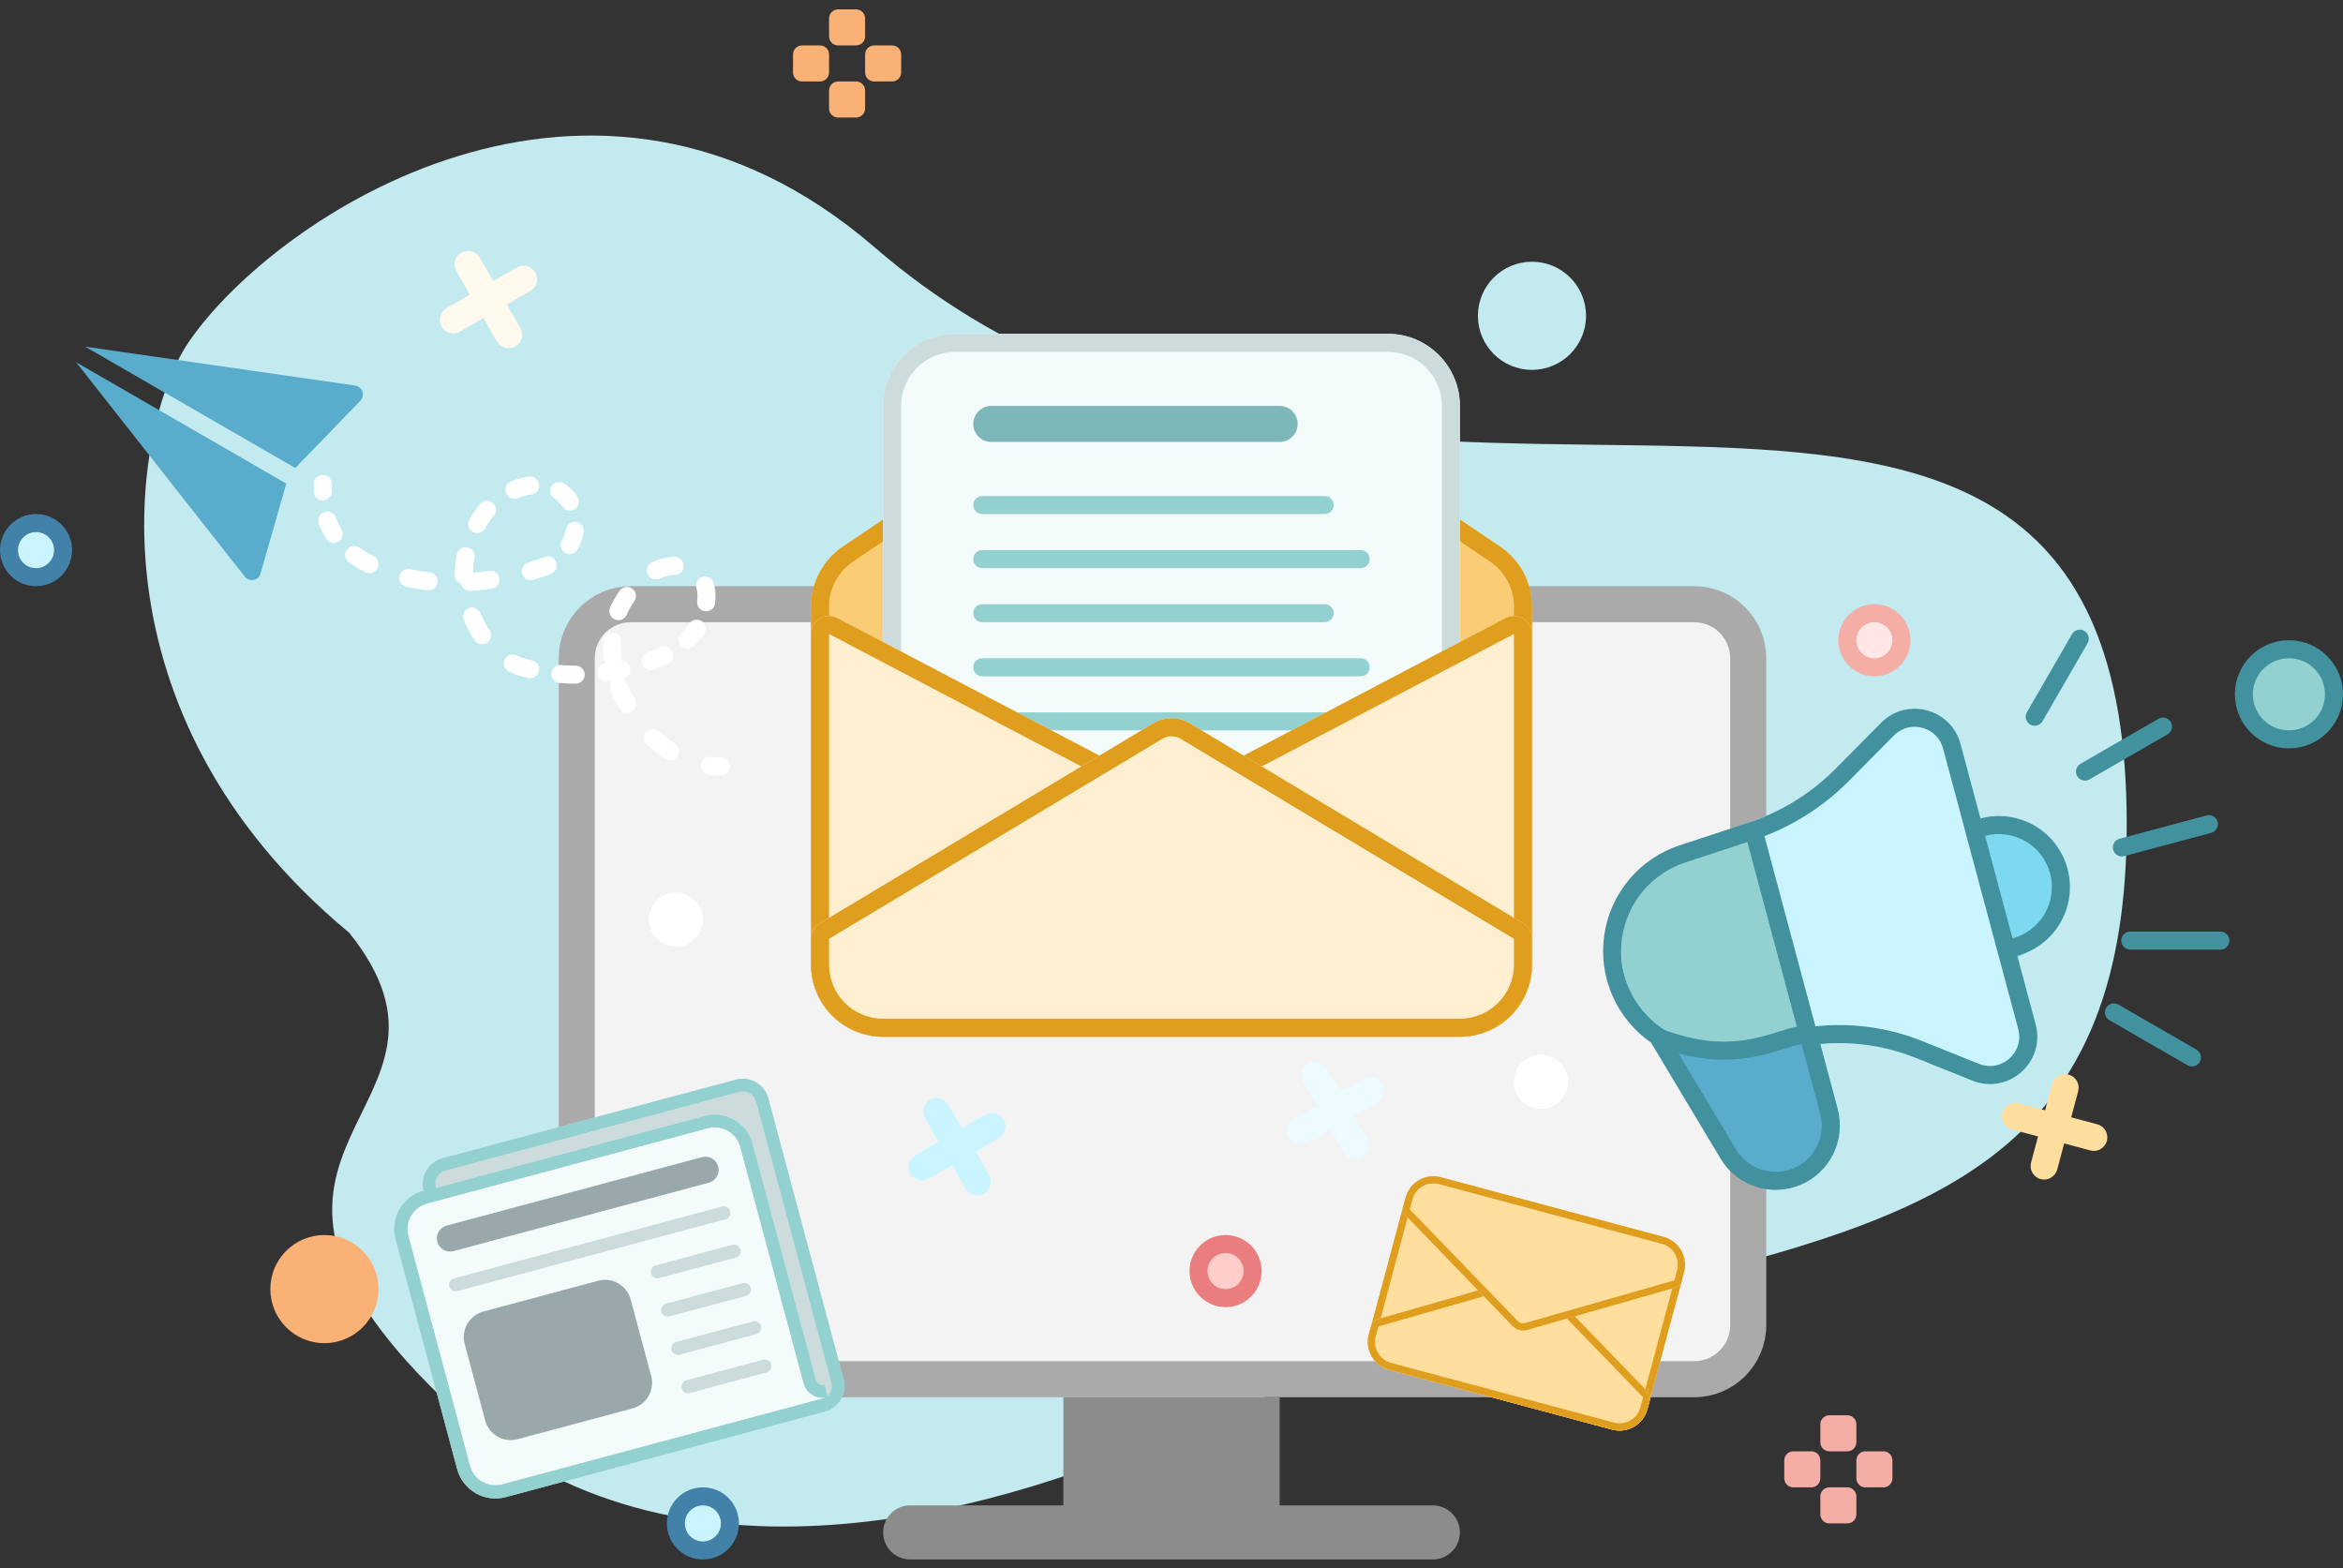 <svg width="130" height="87" viewBox="0 0 130 87" fill="none" xmlns="http://www.w3.org/2000/svg">
<rect x="0" y="0" width="130" height="87" fill="#333333" stroke="none"/>
<g clip-path="url(#clip0_4603_17745)">
<path d="M64.743 79.694C93.786 66.956 118 73.522 118 45.734C118 8.593 76.197 37.624 48.541 13.732C32.867 0.19 15.272 12.001 10.499 18.935C7.233 23.679 4.747 39.629 19.379 51.754C27.348 61.702 9.866 63.389 24.5 77.522C36.721 89.324 54.981 83.975 64.743 79.694Z" fill="#C2EAEF"/>
<path d="M2 29.021C2.828 29.021 3.5 29.693 3.5 30.521C3.5 31.35 2.828 32.022 2 32.022C1.172 32.022 0.5 31.35 0.5 30.521C0.5 29.693 1.172 29.021 2 29.021Z" fill="#CAF5FF" stroke="#4281A8"/>
<path d="M85 20.521C86.657 20.521 88 19.178 88 17.521C88 15.865 86.657 14.521 85 14.521C83.343 14.521 82 15.865 82 17.521C82 19.178 83.343 20.521 85 20.521Z" fill="#C2EAEF"/>
<path d="M127 36.022C128.381 36.022 129.5 37.141 129.5 38.522C129.5 39.902 128.381 41.022 127 41.022C125.619 41.022 124.5 39.902 124.5 38.522C124.5 37.141 125.619 36.022 127 36.022Z" fill="#93D1D1" stroke="#41919E"/>
<path d="M18 74.522C19.657 74.522 21 73.178 21 71.522C21 69.865 19.657 68.522 18 68.522C16.343 68.522 15 69.865 15 71.522C15 73.178 16.343 74.522 18 74.522Z" fill="#F9B175"/>
<path d="M39 83.022C39.828 83.022 40.5 83.693 40.5 84.522C40.5 85.35 39.828 86.022 39 86.022C38.172 86.022 37.5 85.35 37.5 84.522C37.5 83.693 38.172 83.022 39 83.022Z" fill="#CAF5FF" stroke="#4281A8"/>
<path d="M104 34.022C104.828 34.022 105.5 34.693 105.5 35.522C105.5 36.35 104.828 37.022 104 37.022C103.172 37.022 102.5 36.35 102.5 35.522C102.5 34.693 103.172 34.022 104 34.022Z" fill="#FFE7E6" stroke="#F4AEA6"/>
<path d="M112.021 61.215C111.621 61.108 111.21 61.345 111.102 61.745C110.995 62.145 111.233 62.557 111.633 62.664L115.979 63.828C116.379 63.936 116.791 63.698 116.898 63.298C117.005 62.898 116.768 62.487 116.368 62.38L112.021 61.215Z" fill="#FFDE9E"/>
<path d="M113.858 60.154L112.693 64.5C112.586 64.9 112.823 65.311 113.223 65.419C113.624 65.526 114.035 65.288 114.142 64.888L115.307 60.542C115.414 60.142 115.176 59.73 114.776 59.623C114.376 59.516 113.965 59.753 113.858 60.154Z" fill="#FFDE9E"/>
<path d="M47.5 0.521H46.5C46.224 0.521 46 0.745 46 1.021V2.021C46 2.298 46.224 2.521 46.5 2.521H47.5C47.776 2.521 48 2.298 48 2.021V1.021C48 0.745 47.776 0.521 47.5 0.521Z" fill="#F9B175"/>
<path d="M49.5 2.521H48.5C48.224 2.521 48 2.745 48 3.021V4.021C48 4.298 48.224 4.521 48.5 4.521H49.5C49.776 4.521 50 4.298 50 4.021V3.021C50 2.745 49.776 2.521 49.5 2.521Z" fill="#F9B175"/>
<path d="M47.5 4.521H46.5C46.224 4.521 46 4.745 46 5.021V6.021C46 6.298 46.224 6.521 46.5 6.521H47.5C47.776 6.521 48 6.298 48 6.021V5.021C48 4.745 47.776 4.521 47.5 4.521Z" fill="#F9B175"/>
<path d="M45.5 2.521H44.5C44.224 2.521 44 2.745 44 3.021V4.021C44 4.298 44.224 4.521 44.5 4.521H45.5C45.776 4.521 46 4.298 46 4.021V3.021C46 2.745 45.776 2.521 45.5 2.521Z" fill="#F9B175"/>
<path d="M102.5 78.522H101.5C101.224 78.522 101 78.745 101 79.022V80.022C101 80.298 101.224 80.522 101.5 80.522H102.5C102.776 80.522 103 80.298 103 80.022V79.022C103 78.745 102.776 78.522 102.5 78.522Z" fill="#F4AEA6"/>
<path d="M104.5 80.522H103.5C103.224 80.522 103 80.745 103 81.022V82.022C103 82.298 103.224 82.522 103.5 82.522H104.5C104.776 82.522 105 82.298 105 82.022V81.022C105 80.745 104.776 80.522 104.5 80.522Z" fill="#F4AEA6"/>
<path d="M102.5 82.522H101.5C101.224 82.522 101 82.745 101 83.022V84.022C101 84.298 101.224 84.522 101.5 84.522H102.5C102.776 84.522 103 84.298 103 84.022V83.022C103 82.745 102.776 82.522 102.5 82.522Z" fill="#F4AEA6"/>
<path d="M100.5 80.522H99.5C99.224 80.522 99 80.745 99 81.022V82.022C99 82.298 99.224 82.522 99.5 82.522H100.5C100.776 82.522 101 82.298 101 82.022V81.022C101 80.745 100.776 80.522 100.5 80.522Z" fill="#F4AEA6"/>
<path d="M94 33.522H35C33.343 33.522 32 34.865 32 36.522V73.522C32 75.178 33.343 76.522 35 76.522H94C95.657 76.522 97 75.178 97 73.522V36.522C97 34.865 95.657 33.522 94 33.522Z" fill="#F3F3F3" stroke="#AAAAAA" stroke-width="2"/>
<path d="M70 78.522H60V84.522H70V78.522Z" fill="#8C8C8C" stroke="#8C8C8C" stroke-width="2"/>
<path d="M79.5 84.022H50.5C49.948 84.022 49.5 84.469 49.5 85.022C49.5 85.574 49.948 86.022 50.5 86.022H79.5C80.052 86.022 80.5 85.574 80.5 85.022C80.5 84.469 80.052 84.022 79.5 84.022Z" fill="#8C8C8C" stroke="#8C8C8C"/>
<path d="M26.622 14.296C26.415 13.937 25.956 13.814 25.598 14.021C25.239 14.229 25.116 14.687 25.323 15.046L27.573 18.943C27.78 19.302 28.239 19.425 28.598 19.218C28.956 19.011 29.079 18.552 28.872 18.193L26.622 14.296Z" fill="#FFF9EE"/>
<path d="M28.672 14.845L24.774 17.095C24.416 17.302 24.293 17.761 24.5 18.119C24.707 18.478 25.166 18.601 25.524 18.394L29.422 16.144C29.78 15.937 29.903 15.478 29.696 15.119C29.489 14.761 29.03 14.638 28.672 14.845Z" fill="#FFF9EE"/>
<path d="M52.622 61.296C52.415 60.937 51.956 60.814 51.598 61.022C51.239 61.229 51.116 61.687 51.323 62.046L53.573 65.943C53.78 66.302 54.239 66.425 54.598 66.218C54.956 66.01 55.079 65.552 54.872 65.193L52.622 61.296Z" fill="#CAF5FF"/>
<path d="M54.672 61.845L50.775 64.095C50.416 64.302 50.293 64.76 50.5 65.119C50.707 65.478 51.166 65.601 51.525 65.394L55.422 63.144C55.78 62.937 55.903 62.478 55.696 62.119C55.489 61.761 55.03 61.638 54.672 61.845Z" fill="#CAF5FF"/>
<path d="M73.622 59.296C73.415 58.937 72.957 58.814 72.598 59.022C72.239 59.229 72.116 59.687 72.323 60.046L74.573 63.943C74.78 64.302 75.239 64.425 75.598 64.218C75.957 64.01 76.079 63.552 75.872 63.193L73.622 59.296Z" fill="#EBFBFF"/>
<path d="M75.672 59.845L71.775 62.095C71.416 62.302 71.293 62.761 71.5 63.119C71.707 63.478 72.166 63.601 72.525 63.394L76.422 61.144C76.78 60.937 76.903 60.478 76.696 60.119C76.489 59.761 76.03 59.638 75.672 59.845Z" fill="#EBFBFF"/>
<path d="M101.909 61.347L100.941 57.737L91.552 57.657L95.414 64.1C95.856 64.837 96.549 65.389 97.365 65.656C98.182 65.922 99.068 65.884 99.859 65.549C100.649 65.213 101.293 64.603 101.669 63.831C102.046 63.059 102.131 62.177 101.909 61.347Z" fill="#5AACCC"/>
<path d="M111.115 45.479C110.601 45.411 110.08 45.446 109.58 45.58L111.62 53.196C112.12 53.062 112.589 52.831 113 52.516C113.411 52.2 113.755 51.807 114.014 51.359C114.273 50.911 114.441 50.416 114.509 49.902C114.576 49.389 114.542 48.867 114.408 48.367C114.274 47.867 114.043 47.398 113.728 46.988C113.413 46.577 113.02 46.232 112.571 45.974C112.123 45.715 111.628 45.547 111.115 45.479Z" fill="#7DD9EF"/>
<path d="M90.474 55.15C90.932 56.204 91.327 56.949 92.618 57.764C93.91 58.578 99.352 57.637 101.897 57.473C101.785 57.103 97.985 45.58 97.985 45.58L94.211 46.82C93.12 47.178 92.15 47.834 91.41 48.714C90.671 49.593 90.192 50.661 90.026 51.798C89.861 52.935 90.016 54.096 90.474 55.15Z" fill="#93D1D1"/>
<path d="M109.867 45.415L108.758 41.278C108.233 39.318 105.781 38.667 104.352 40.108L101.842 42.641C100.474 44.022 98.798 45.058 96.951 45.665L100.287 58.112L100.975 57.928C102.776 57.76 104.591 58.023 106.269 58.697L109.41 59.959C111.421 60.766 113.488 58.931 112.928 56.839L111.907 53.031L109.867 45.415Z" fill="#CAF5FF"/>
<path fill-rule="evenodd" clip-rule="evenodd" d="M110.143 46.376L110.145 46.376C110.518 46.276 110.907 46.25 111.29 46.301C111.673 46.351 112.043 46.477 112.378 46.67C112.712 46.863 113.005 47.12 113.241 47.427C113.476 47.733 113.648 48.083 113.749 48.457C113.849 48.83 113.874 49.219 113.824 49.602C113.773 49.985 113.648 50.355 113.455 50.689C113.261 51.024 113.004 51.317 112.698 51.553C112.391 51.788 112.041 51.96 111.668 52.06L111.666 52.061L110.143 46.376ZM108.933 45.718L108.677 44.761L107.811 41.532C107.486 40.318 105.968 39.914 105.082 40.806L102.572 43.34C101.246 44.678 99.653 45.717 97.899 46.39L100.727 56.944L100.901 56.927C102.86 56.745 104.835 57.031 106.661 57.764L109.802 59.026C111.047 59.525 112.328 58.389 111.981 57.093L111.004 53.445L111.002 53.446L108.931 45.718L108.933 45.718ZM99.697 56.963L96.951 46.719L93.509 47.85C92.594 48.15 91.781 48.7 91.161 49.437C90.542 50.174 90.14 51.069 90.001 52.022C89.863 52.975 89.992 53.948 90.376 54.831C90.76 55.714 91.382 56.473 92.174 57.021L92.348 57.142C94.828 58.074 96.572 57.83 97.866 57.483C98.159 57.404 98.429 57.321 98.689 57.24L98.816 57.2C99.108 57.11 99.397 57.023 99.668 56.969C99.678 56.967 99.687 56.965 99.697 56.963ZM99.956 57.932C99.927 57.937 99.897 57.943 99.866 57.949C99.651 57.992 99.407 58.064 99.112 58.156L98.988 58.194C98.729 58.275 98.439 58.365 98.125 58.449C96.886 58.781 95.271 59.02 93.13 58.444L96.324 63.772C96.641 64.302 97.14 64.699 97.728 64.891C98.315 65.082 98.952 65.055 99.521 64.814C100.09 64.573 100.552 64.134 100.823 63.579C101.094 63.023 101.156 62.389 100.995 61.792L100.097 58.438L100.092 58.439L99.956 57.932ZM106.288 58.692L109.429 59.954C111.44 60.761 113.508 58.926 112.947 56.834L111.927 53.026C112.427 52.892 112.896 52.661 113.306 52.346C113.717 52.031 114.062 51.638 114.321 51.189C114.579 50.741 114.747 50.246 114.815 49.733C114.883 49.219 114.848 48.698 114.714 48.198C114.58 47.698 114.349 47.229 114.034 46.818C113.719 46.407 113.326 46.063 112.878 45.804C112.429 45.545 111.934 45.377 111.421 45.309C110.908 45.242 110.386 45.276 109.886 45.41L108.777 41.273C108.252 39.313 105.8 38.663 104.371 40.103L101.861 42.636C100.493 44.017 98.817 45.053 96.971 45.66L93.197 46.9C92.105 47.258 91.135 47.914 90.396 48.793C89.656 49.673 89.177 50.741 89.012 51.878C88.846 53.015 89.001 54.176 89.459 55.23C89.917 56.283 90.66 57.188 91.604 57.843L95.466 64.286C95.908 65.023 96.601 65.575 97.418 65.841C98.234 66.108 99.12 66.07 99.911 65.734C100.702 65.399 101.345 64.789 101.722 64.017C102.099 63.245 102.184 62.363 101.961 61.533L100.994 57.923C101.335 57.891 101.676 57.875 102.016 57.874C103.476 57.869 104.927 58.146 106.288 58.692Z" fill="#41919E"/>
<path d="M114.962 35.186L112.462 39.516C112.324 39.755 112.406 40.061 112.645 40.199C112.884 40.337 113.19 40.255 113.328 40.016L115.828 35.686C115.966 35.447 115.884 35.141 115.645 35.003C115.406 34.865 115.1 34.947 114.962 35.186Z" fill="#41919E"/>
<path d="M117.541 55.737L121.871 58.237C122.11 58.375 122.192 58.681 122.054 58.92C121.916 59.16 121.61 59.241 121.371 59.103L117.041 56.603C116.801 56.465 116.719 56.16 116.858 55.92C116.996 55.681 117.301 55.599 117.541 55.737Z" fill="#41919E"/>
<path d="M119.764 39.878L115.434 42.378C115.195 42.516 115.113 42.822 115.251 43.061C115.389 43.3 115.695 43.382 115.934 43.244L120.264 40.744C120.503 40.606 120.585 40.3 120.447 40.061C120.309 39.822 120.003 39.74 119.764 39.878Z" fill="#41919E"/>
<path d="M118.196 51.687H123.196C123.472 51.687 123.696 51.91 123.696 52.187C123.696 52.463 123.472 52.687 123.196 52.687H118.196C117.92 52.687 117.696 52.463 117.696 52.187C117.696 51.91 117.92 51.687 118.196 51.687Z" fill="#41919E"/>
<path d="M122.431 45.242L117.601 46.536C117.334 46.607 117.176 46.881 117.248 47.148C117.319 47.415 117.593 47.573 117.86 47.502L122.69 46.208C122.956 46.136 123.115 45.862 123.043 45.595C122.972 45.328 122.697 45.17 122.431 45.242Z" fill="#41919E"/>
<path d="M45 33.648C45 32.319 45.66 31.076 46.762 30.332L62.762 19.532C64.114 18.619 65.886 18.619 67.238 19.532L83.238 30.332C84.34 31.076 85 32.319 85 33.648V53.522C85 55.731 83.209 57.522 81 57.522H49C46.791 57.522 45 55.731 45 53.522V33.648Z" fill="#F9CC75"/>
<path fill-rule="evenodd" clip-rule="evenodd" d="M84 53.522V33.648C84 32.651 83.505 31.719 82.678 31.161L66.678 20.361C65.664 19.677 64.336 19.677 63.322 20.361L47.322 31.161C46.495 31.719 46 32.651 46 33.648V53.522C46 55.179 47.343 56.522 49 56.522H81C82.657 56.522 84 55.179 84 53.522ZM46.762 30.332C45.66 31.076 45 32.319 45 33.648V53.522C45 55.731 46.791 57.522 49 57.522H81C83.209 57.522 85 55.731 85 53.522V33.648C85 32.319 84.34 31.076 83.238 30.332L67.238 19.532C65.886 18.619 64.114 18.619 62.762 19.532L46.762 30.332Z" fill="#E09E1F"/>
<path d="M49 22.521C49 20.312 50.791 18.521 53 18.521H77C79.209 18.521 81 20.312 81 22.521V52.522C81 54.731 79.209 56.522 77 56.522H53C50.791 56.522 49 54.731 49 52.522V22.521Z" fill="#F4FBFB"/>
<path fill-rule="evenodd" clip-rule="evenodd" d="M77 19.521H53C51.343 19.521 50 20.865 50 22.521V52.522C50 54.178 51.343 55.522 53 55.522H77C78.657 55.522 80 54.178 80 52.522V22.521C80 20.865 78.657 19.521 77 19.521ZM53 18.521C50.791 18.521 49 20.312 49 22.521V52.522C49 54.731 50.791 56.522 53 56.522H77C79.209 56.522 81 54.731 81 52.522V22.521C81 20.312 79.209 18.521 77 18.521H53Z" fill="#CCDCDD"/>
<path d="M71 22.521H55C54.448 22.521 54 22.969 54 23.521C54 24.074 54.448 24.521 55 24.521H71C71.552 24.521 72 24.074 72 23.521C72 22.969 71.552 22.521 71 22.521Z" fill="#7DB7BA"/>
<path d="M73.5 27.521H54.5C54.224 27.521 54 27.745 54 28.021C54 28.298 54.224 28.521 54.5 28.521H73.5C73.776 28.521 74 28.298 74 28.021C74 27.745 73.776 27.521 73.5 27.521Z" fill="#93D1D1"/>
<path d="M73.5 33.522H54.5C54.224 33.522 54 33.745 54 34.022C54 34.298 54.224 34.522 54.5 34.522H73.5C73.776 34.522 74 34.298 74 34.022C74 33.745 73.776 33.522 73.5 33.522Z" fill="#93D1D1"/>
<path d="M75.5 30.521H54.5C54.224 30.521 54 30.745 54 31.021C54 31.298 54.224 31.521 54.5 31.521H75.5C75.776 31.521 76 31.298 76 31.021C76 30.745 75.776 30.521 75.5 30.521Z" fill="#93D1D1"/>
<path d="M75.5 36.522H54.5C54.224 36.522 54 36.745 54 37.022C54 37.298 54.224 37.522 54.5 37.522H75.5C75.776 37.522 76 37.298 76 37.022C76 36.745 75.776 36.522 75.5 36.522Z" fill="#93D1D1"/>
<path d="M75.5 39.522H54.5C54.224 39.522 54 39.745 54 40.022C54 40.298 54.224 40.522 54.5 40.522H75.5C75.776 40.522 76 40.298 76 40.022C76 39.745 75.776 39.522 75.5 39.522Z" fill="#93D1D1"/>
<path d="M45 35.176C45 34.424 45.799 33.941 46.465 34.291L64.535 43.778C64.826 43.931 65.174 43.931 65.465 43.778L83.535 34.291C84.201 33.941 85 34.424 85 35.176V53.522C85 55.731 83.209 57.522 81 57.522H49C46.791 57.522 45 55.731 45 53.522V35.176Z" fill="#FFEFD1"/>
<path fill-rule="evenodd" clip-rule="evenodd" d="M84 53.522V35.176L65.93 44.663C65.348 44.969 64.652 44.969 64.07 44.663L46 35.176V53.522C46 55.179 47.343 56.522 49 56.522H81C82.657 56.522 84 55.179 84 53.522ZM46.465 34.291C45.799 33.941 45 34.424 45 35.176V53.522C45 55.731 46.791 57.522 49 57.522H81C83.209 57.522 85 55.731 85 53.522V35.176C85 34.424 84.201 33.941 83.535 34.291L65.465 43.778C65.174 43.931 64.826 43.931 64.535 43.778L46.465 34.291Z" fill="#E09E1F"/>
<path d="M45 52.087C45 51.736 45.184 51.41 45.486 51.23L63.971 40.139C64.604 39.758 65.396 39.758 66.029 40.139L84.514 51.23C84.816 51.41 85 51.736 85 52.087V53.521C85 55.73 83.209 57.521 81 57.521H49C46.791 57.521 45 55.73 45 53.521V52.087Z" fill="#FFEFD1"/>
<path fill-rule="evenodd" clip-rule="evenodd" d="M84 53.521V52.087L65.514 40.996C65.198 40.806 64.802 40.806 64.486 40.996L46 52.087V53.521C46 55.178 47.343 56.521 49 56.521H81C82.657 56.521 84 55.178 84 53.521ZM45.486 51.23C45.184 51.41 45 51.736 45 52.087V53.521C45 55.73 46.791 57.521 49 57.521H81C83.209 57.521 85 55.73 85 53.521V52.087C85 51.736 84.816 51.41 84.514 51.23L66.029 40.139C65.396 39.758 64.604 39.758 63.971 40.139L45.486 51.23Z" fill="#E09E1F"/>
<path d="M77.849 66.955C77.927 66.664 78.285 66.561 78.506 66.764L84.506 72.301C84.603 72.39 84.737 72.426 84.865 72.397L92.829 70.602C93.123 70.536 93.381 70.805 93.303 71.096L91.404 78.184C91.175 79.038 90.298 79.544 89.445 79.316L77.081 76.003C76.227 75.774 75.721 74.897 75.949 74.043L77.849 66.955Z" fill="#FFDE9E"/>
<path fill-rule="evenodd" clip-rule="evenodd" d="M91.018 78.081L92.917 70.993L84.953 72.787C84.697 72.845 84.428 72.773 84.235 72.595L78.235 67.058L76.336 74.147C76.164 74.787 76.544 75.445 77.184 75.616L89.548 78.929C90.188 79.101 90.846 78.721 91.018 78.081ZM78.506 66.764C78.285 66.561 77.927 66.664 77.849 66.955L75.949 74.043C75.721 74.897 76.227 75.774 77.081 76.003L89.445 79.316C90.298 79.544 91.175 79.038 91.404 78.184L93.303 71.096C93.381 70.805 93.123 70.536 92.829 70.602L84.865 72.397C84.737 72.426 84.603 72.39 84.506 72.301L78.506 66.764Z" fill="#E09E1F"/>
<path d="M76.098 73.488C76.134 73.353 76.239 73.246 76.374 73.207L84.665 70.836C84.949 70.754 85.254 70.836 85.46 71.049L91.454 77.248C91.552 77.349 91.589 77.494 91.553 77.629L91.404 78.183C91.176 79.037 90.298 79.543 89.445 79.315L77.081 76.002C76.227 75.773 75.721 74.896 75.949 74.042L76.098 73.488Z" fill="#FFDE9E"/>
<path fill-rule="evenodd" clip-rule="evenodd" d="M91.018 78.08L91.166 77.526L85.172 71.327C85.07 71.221 84.917 71.18 84.775 71.22L76.484 73.592L76.336 74.146C76.164 74.786 76.544 75.444 77.184 75.615L89.548 78.928C90.188 79.1 90.846 78.72 91.018 78.08ZM76.374 73.207C76.239 73.246 76.134 73.353 76.098 73.488L75.949 74.042C75.721 74.896 76.227 75.773 77.081 76.002L89.445 79.315C90.298 79.543 91.176 79.037 91.404 78.183L91.553 77.629C91.589 77.494 91.552 77.349 91.454 77.248L85.46 71.049C85.254 70.836 84.949 70.754 84.665 70.836L76.374 73.207Z" fill="#E09E1F"/>
<path d="M77.837 66.997C77.8 67.133 77.838 67.278 77.936 67.379L83.93 73.578C84.135 73.79 84.441 73.872 84.725 73.791L93.015 71.419C93.15 71.381 93.255 71.274 93.292 71.138L93.44 70.584C93.669 69.731 93.162 68.853 92.309 68.625L79.945 65.312C79.091 65.083 78.214 65.59 77.985 66.443L77.837 66.997Z" fill="#FFDE9E"/>
<path fill-rule="evenodd" clip-rule="evenodd" d="M93.054 70.481L92.905 71.035L84.615 73.406C84.473 73.447 84.32 73.406 84.217 73.3L78.223 67.101L78.372 66.547C78.543 65.906 79.201 65.527 79.841 65.698L92.205 69.011C92.845 69.183 93.225 69.841 93.054 70.481ZM77.936 67.379C77.838 67.278 77.8 67.133 77.837 66.997L77.985 66.443C78.214 65.59 79.091 65.083 79.945 65.312L92.309 68.625C93.162 68.853 93.669 69.731 93.44 70.584L93.292 71.138C93.255 71.274 93.15 71.381 93.015 71.419L84.725 73.791C84.441 73.872 84.135 73.79 83.93 73.578L77.936 67.379Z" fill="#E09E1F"/>
<path d="M4.643 19.221C4.701 19.231 4.757 19.251 4.808 19.28L16.384 25.966L19.993 22.235C20.057 22.168 20.102 22.086 20.122 21.996C20.142 21.906 20.137 21.812 20.107 21.725C20.077 21.637 20.024 21.56 19.953 21.501C19.882 21.442 19.796 21.404 19.705 21.391L4.643 19.221ZM15.885 26.83L14.456 31.821C14.431 31.91 14.382 31.99 14.314 32.052C14.246 32.115 14.162 32.157 14.072 32.175C13.981 32.193 13.888 32.185 13.801 32.153C13.715 32.121 13.639 32.066 13.582 31.993L4.171 20.031C4.209 20.077 4.255 20.116 4.307 20.146L15.885 26.83Z" fill="#5AACCC"/>
<path d="M23.505 66.062C23.404 65.686 23.457 65.286 23.651 64.949C23.846 64.612 24.166 64.367 24.542 64.266L40.834 59.901C41.209 59.8 41.61 59.853 41.947 60.047C42.283 60.242 42.529 60.562 42.63 60.938L46.806 76.521C46.906 76.897 46.854 77.297 46.659 77.634C46.465 77.971 46.144 78.217 45.769 78.317L28.06 83.062C27.496 83.213 26.896 83.135 26.39 82.843C25.885 82.551 25.516 82.07 25.365 81.507L21.949 68.757C21.798 68.193 21.877 67.593 22.169 67.087C22.46 66.582 22.941 66.213 23.505 66.062Z" fill="#CCDCDD"/>
<path fill-rule="evenodd" clip-rule="evenodd" d="M24.362 66.557L23.686 66.738C23.302 66.841 22.974 67.093 22.775 67.437C22.576 67.782 22.522 68.191 22.625 68.576L26.042 81.326C26.145 81.71 26.396 82.038 26.741 82.237C27.085 82.435 27.494 82.489 27.879 82.386L45.587 77.641C45.784 77.589 45.951 77.46 46.053 77.284C46.154 77.108 46.182 76.899 46.129 76.702L41.954 61.119C41.901 60.922 41.773 60.755 41.597 60.653C41.42 60.552 41.211 60.524 41.015 60.577L24.723 64.942C24.526 64.995 24.359 65.123 24.257 65.299C24.156 65.475 24.128 65.685 24.181 65.881L24.362 66.557ZM23.651 64.949C23.457 65.286 23.404 65.686 23.505 66.062C22.941 66.213 22.46 66.582 22.169 67.087C21.877 67.593 21.798 68.193 21.949 68.757L25.365 81.507C25.516 82.07 25.885 82.551 26.39 82.843C26.896 83.135 27.496 83.213 28.06 83.062L45.769 78.317C46.144 78.217 46.465 77.971 46.659 77.634C46.854 77.297 46.906 76.897 46.806 76.521L42.63 60.938C42.529 60.562 42.283 60.242 41.947 60.047C41.61 59.853 41.209 59.8 40.834 59.901L24.542 64.266C24.166 64.367 23.846 64.612 23.651 64.949Z" fill="#93D1D1"/>
<path d="M41.074 63.633C40.974 63.257 40.728 62.937 40.391 62.742C40.054 62.548 39.654 62.495 39.278 62.596L23.694 66.771C23.319 66.872 22.998 67.118 22.804 67.455C22.609 67.792 22.557 68.192 22.657 68.568L26.074 81.318C26.174 81.694 26.42 82.014 26.757 82.209C27.094 82.403 27.494 82.456 27.87 82.355L45.933 77.515C45.651 77.591 45.351 77.551 45.098 77.405C44.846 77.259 44.661 77.019 44.586 76.737L41.074 63.633Z" fill="#F4FBFB"/>
<path fill-rule="evenodd" clip-rule="evenodd" d="M40.741 62.136C41.239 62.423 41.602 62.897 41.75 63.452L45.262 76.556C45.289 76.658 45.356 76.746 45.448 76.799C45.54 76.852 45.649 76.866 45.752 76.839L45.933 77.515C45.651 77.59 45.351 77.551 45.098 77.405C44.965 77.328 44.851 77.225 44.762 77.104C44.681 76.995 44.621 76.871 44.586 76.737L41.074 63.633C40.974 63.257 40.728 62.937 40.391 62.742C40.054 62.548 39.654 62.495 39.278 62.596L23.694 66.771C23.319 66.872 22.998 67.118 22.804 67.455C22.609 67.791 22.557 68.192 22.657 68.567L26.074 81.318C26.174 81.694 26.42 82.014 26.757 82.208C27.094 82.403 27.494 82.456 27.87 82.355L45.933 77.515L46.114 78.191L28.051 83.031C27.496 83.18 26.905 83.102 26.407 82.814C25.909 82.527 25.546 82.054 25.398 81.499L21.981 68.749C21.832 68.194 21.91 67.602 22.198 67.105C22.485 66.607 22.958 66.244 23.513 66.095L39.097 61.919C39.652 61.771 40.243 61.849 40.741 62.136Z" fill="#93D1D1"/>
<path d="M24.264 68.896C24.214 68.708 24.24 68.508 24.337 68.339C24.435 68.171 24.595 68.048 24.783 67.998L38.95 64.202C39.138 64.151 39.338 64.178 39.506 64.275C39.675 64.372 39.797 64.532 39.848 64.72C39.898 64.908 39.872 65.108 39.775 65.277C39.677 65.445 39.517 65.568 39.329 65.618L25.162 69.415C24.974 69.465 24.774 69.438 24.606 69.341C24.438 69.244 24.315 69.084 24.264 68.896ZM26.82 72.766C26.444 72.867 26.124 73.113 25.929 73.45C25.735 73.787 25.682 74.187 25.783 74.563L26.921 78.813C27.022 79.189 27.268 79.509 27.605 79.703C27.942 79.898 28.342 79.951 28.718 79.85L35.093 78.142C35.469 78.041 35.789 77.795 35.983 77.458C36.178 77.121 36.231 76.721 36.13 76.345L34.991 72.095C34.89 71.719 34.645 71.399 34.308 71.205C33.971 71.01 33.571 70.957 33.195 71.058L26.82 72.766Z" fill="#99A8AA"/>
<path d="M36.16 70.375C36.208 70.291 36.288 70.229 36.382 70.204L40.632 69.065C40.726 69.04 40.826 69.053 40.91 69.102C40.995 69.15 41.056 69.231 41.081 69.325C41.106 69.418 41.093 69.519 41.045 69.603C40.996 69.687 40.916 69.748 40.822 69.773L36.572 70.912C36.478 70.938 36.378 70.924 36.294 70.876C36.209 70.827 36.148 70.747 36.123 70.653C36.098 70.559 36.111 70.459 36.16 70.375Z" fill="#CCDCDD"/>
<path d="M36.729 72.5C36.68 72.584 36.667 72.684 36.692 72.778C36.717 72.872 36.779 72.952 36.863 73.001C36.947 73.049 37.047 73.062 37.141 73.037L41.391 71.899C41.485 71.873 41.565 71.812 41.614 71.728C41.663 71.644 41.676 71.543 41.651 71.45C41.626 71.356 41.564 71.275 41.48 71.227C41.395 71.178 41.295 71.165 41.202 71.19L36.952 72.329C36.858 72.354 36.778 72.416 36.729 72.5Z" fill="#CCDCDD"/>
<path d="M37.298 74.625C37.347 74.541 37.427 74.479 37.521 74.454L41.771 73.315C41.865 73.29 41.965 73.303 42.049 73.352C42.133 73.4 42.195 73.481 42.22 73.574C42.245 73.668 42.232 73.768 42.183 73.853C42.135 73.937 42.055 73.998 41.961 74.023L37.711 75.162C37.617 75.188 37.517 75.174 37.432 75.126C37.348 75.077 37.287 74.997 37.261 74.903C37.236 74.809 37.249 74.709 37.298 74.625Z" fill="#CCDCDD"/>
<path d="M37.867 76.75C37.819 76.834 37.806 76.934 37.831 77.028C37.856 77.122 37.917 77.202 38.002 77.251C38.086 77.299 38.186 77.312 38.28 77.287L42.53 76.148C42.624 76.123 42.704 76.062 42.753 75.978C42.801 75.894 42.814 75.793 42.789 75.7C42.764 75.606 42.703 75.525 42.618 75.477C42.534 75.428 42.434 75.415 42.34 75.44L38.09 76.579C37.996 76.604 37.916 76.666 37.867 76.75Z" fill="#CCDCDD"/>
<path d="M24.965 71.097C24.916 71.181 24.903 71.281 24.928 71.375C24.954 71.469 25.015 71.549 25.099 71.598C25.184 71.646 25.284 71.659 25.378 71.634L40.253 67.648C40.347 67.623 40.427 67.562 40.475 67.478C40.524 67.394 40.537 67.293 40.512 67.2C40.487 67.106 40.425 67.025 40.341 66.977C40.257 66.928 40.157 66.915 40.063 66.94L25.188 70.926C25.094 70.951 25.014 71.013 24.965 71.097Z" fill="#CCDCDD"/>
<path fill-rule="evenodd" clip-rule="evenodd" d="M17.904 26.352C18.18 26.352 18.404 26.575 18.404 26.852C18.404 26.983 18.404 27.115 18.407 27.252C18.413 27.529 18.194 27.757 17.917 27.762C17.641 27.768 17.413 27.549 17.407 27.273C17.404 27.125 17.404 26.983 17.404 26.854V26.852C17.404 26.575 17.628 26.352 17.904 26.352ZM29.91 26.875C29.947 27.149 29.755 27.4 29.481 27.437C29.367 27.453 29.247 27.476 29.121 27.507C28.985 27.541 28.854 27.583 28.729 27.633C28.472 27.735 28.182 27.609 28.08 27.352C27.979 27.095 28.104 26.805 28.361 26.703C28.527 26.637 28.7 26.582 28.878 26.537C29.039 26.497 29.195 26.467 29.348 26.446C29.621 26.409 29.873 26.601 29.91 26.875ZM30.611 26.97C30.761 26.738 31.07 26.67 31.302 26.82C31.61 27.018 31.857 27.276 32.041 27.572C32.186 27.806 32.114 28.114 31.88 28.26C31.645 28.406 31.337 28.334 31.191 28.099C31.082 27.924 30.939 27.775 30.762 27.661C30.529 27.511 30.462 27.202 30.611 26.97ZM27.343 27.904C27.553 28.082 27.58 28.398 27.401 28.608C27.219 28.824 27.057 29.062 26.916 29.315C26.782 29.556 26.477 29.643 26.236 29.509C25.995 29.374 25.908 29.07 26.043 28.828C26.212 28.524 26.41 28.232 26.638 27.963C26.816 27.752 27.132 27.726 27.343 27.904ZM17.996 28.41C18.256 28.318 18.541 28.455 18.633 28.716C18.708 28.929 18.808 29.143 18.941 29.354C19.089 29.587 19.019 29.896 18.785 30.043C18.552 30.191 18.243 30.121 18.096 29.887C17.919 29.608 17.788 29.326 17.69 29.047C17.598 28.787 17.735 28.501 17.996 28.41ZM31.985 28.964C32.256 29.015 32.435 29.276 32.385 29.547C32.325 29.87 32.211 30.188 32.043 30.487C31.907 30.728 31.602 30.813 31.362 30.678C31.121 30.543 31.036 30.238 31.171 29.997C31.285 29.795 31.361 29.58 31.402 29.364C31.452 29.093 31.713 28.914 31.985 28.964ZM19.249 30.504C19.41 30.279 19.722 30.228 19.947 30.388C20.045 30.458 20.149 30.527 20.261 30.596C20.414 30.689 20.57 30.777 20.729 30.859C20.974 30.985 21.07 31.287 20.944 31.532C20.817 31.778 20.516 31.874 20.27 31.747C20.091 31.655 19.914 31.555 19.739 31.448C19.608 31.368 19.483 31.286 19.365 31.202C19.141 31.041 19.089 30.729 19.249 30.504ZM25.93 30.371C26.202 30.423 26.379 30.685 26.328 30.956C26.3 31.102 26.278 31.247 26.262 31.39C26.248 31.517 26.239 31.646 26.235 31.776C26.546 31.75 26.85 31.716 27.142 31.674C27.416 31.635 27.669 31.825 27.708 32.099C27.747 32.372 27.556 32.625 27.283 32.664C26.907 32.718 26.514 32.76 26.107 32.788C25.858 32.805 25.638 32.635 25.585 32.398C25.381 32.335 25.233 32.145 25.233 31.92C25.233 31.707 25.244 31.492 25.268 31.279C25.287 31.11 25.312 30.94 25.345 30.768C25.397 30.497 25.659 30.32 25.93 30.371ZM30.841 31.146C30.961 31.395 30.857 31.694 30.608 31.814C30.466 31.883 30.316 31.944 30.158 31.996C29.988 32.053 29.799 32.112 29.592 32.172C29.327 32.248 29.05 32.095 28.973 31.829C28.897 31.564 29.05 31.287 29.315 31.211C29.509 31.155 29.685 31.1 29.842 31.048C29.96 31.008 30.07 30.963 30.173 30.914C30.422 30.794 30.721 30.898 30.841 31.146ZM37.931 31.386C37.938 31.662 37.719 31.891 37.443 31.897C37.184 31.903 36.896 31.966 36.597 32.104C36.346 32.219 36.049 32.11 35.934 31.859C35.819 31.608 35.928 31.311 36.179 31.196C36.594 31.005 37.016 30.907 37.42 30.898C37.696 30.892 37.925 31.11 37.931 31.386ZM22.165 31.961C22.224 31.691 22.491 31.52 22.76 31.58C23.118 31.658 23.478 31.715 23.838 31.754C24.113 31.784 24.311 32.031 24.281 32.305C24.251 32.58 24.005 32.778 23.73 32.748C23.337 32.706 22.941 32.643 22.546 32.556C22.276 32.497 22.106 32.231 22.165 31.961ZM38.967 32.013C39.231 31.929 39.512 32.075 39.595 32.338C39.663 32.552 39.698 32.782 39.698 33.022C39.698 33.174 39.691 33.322 39.675 33.467C39.647 33.741 39.401 33.941 39.126 33.912C38.852 33.883 38.652 33.637 38.681 33.363C38.692 33.254 38.698 33.14 38.698 33.022C38.698 32.879 38.678 32.752 38.642 32.641C38.559 32.377 38.704 32.096 38.967 32.013ZM35.071 32.652C35.298 32.809 35.355 33.12 35.197 33.347C35.108 33.477 35.02 33.617 34.935 33.767C34.875 33.874 34.821 33.986 34.773 34.101C34.667 34.356 34.374 34.477 34.119 34.37C33.864 34.264 33.744 33.971 33.85 33.716C33.912 33.567 33.983 33.42 34.064 33.277C34.163 33.1 34.267 32.934 34.376 32.778C34.533 32.551 34.844 32.495 35.071 32.652ZM26.006 33.744C26.261 33.639 26.553 33.761 26.658 34.016C26.798 34.354 26.967 34.674 27.161 34.966C27.314 35.196 27.251 35.506 27.021 35.659C26.791 35.812 26.48 35.749 26.328 35.519C26.097 35.171 25.897 34.793 25.734 34.397C25.629 34.142 25.75 33.849 26.006 33.744ZM38.934 34.464C39.164 34.617 39.227 34.927 39.074 35.157C38.904 35.413 38.709 35.641 38.5 35.842C38.301 36.034 37.984 36.028 37.793 35.828C37.602 35.63 37.608 35.313 37.806 35.122C37.969 34.965 38.115 34.794 38.241 34.605C38.393 34.375 38.703 34.312 38.934 34.464ZM33.986 35.086C34.261 35.097 34.476 35.331 34.464 35.606C34.453 35.875 34.46 36.143 34.482 36.403C34.49 36.497 34.472 36.587 34.433 36.666C34.679 36.645 34.909 36.809 34.963 37.056C35.023 37.326 34.852 37.593 34.583 37.652C34.564 37.656 34.546 37.66 34.527 37.664C34.653 37.717 34.756 37.82 34.805 37.958C34.854 38.095 34.902 38.209 34.947 38.298C35.035 38.473 35.124 38.641 35.216 38.801C35.353 39.041 35.27 39.346 35.03 39.483C34.791 39.62 34.485 39.537 34.348 39.298C34.247 39.121 34.148 38.937 34.053 38.746C33.986 38.613 33.922 38.46 33.863 38.293C33.796 38.104 33.849 37.901 33.984 37.768C33.894 37.783 33.802 37.798 33.709 37.811C33.436 37.851 33.182 37.661 33.143 37.388C33.104 37.114 33.293 36.861 33.566 36.822C33.592 36.818 33.617 36.814 33.642 36.81C33.555 36.729 33.497 36.616 33.486 36.487C33.461 36.19 33.452 35.879 33.465 35.564C33.477 35.288 33.71 35.074 33.986 35.086ZM37.308 36.142C37.428 36.391 37.325 36.69 37.076 36.81C36.946 36.874 36.817 36.931 36.692 36.983C36.571 37.034 36.434 37.089 36.281 37.147C36.023 37.244 35.735 37.114 35.637 36.855C35.539 36.597 35.67 36.309 35.928 36.211C36.068 36.158 36.195 36.107 36.307 36.06C36.416 36.015 36.528 35.965 36.639 35.911C36.888 35.79 37.187 35.894 37.308 36.142ZM28.003 36.594C28.124 36.346 28.424 36.243 28.672 36.364C28.823 36.438 28.977 36.497 29.132 36.54C29.265 36.576 29.397 36.61 29.527 36.641C29.796 36.704 29.963 36.974 29.899 37.242C29.836 37.511 29.567 37.678 29.298 37.614C29.155 37.581 29.012 37.544 28.867 37.504C28.648 37.444 28.436 37.362 28.232 37.263C27.984 37.141 27.881 36.842 28.003 36.594ZM30.594 37.353C30.616 37.078 30.858 36.873 31.133 36.896C31.411 36.919 31.682 36.931 31.945 36.932C32.221 36.934 32.444 37.16 32.442 37.436C32.44 37.712 32.215 37.934 31.938 37.932C31.651 37.931 31.355 37.918 31.051 37.893C30.775 37.87 30.571 37.628 30.594 37.353ZM35.873 40.594C36.063 40.394 36.379 40.386 36.58 40.576C36.863 40.844 37.152 41.069 37.443 41.255C37.676 41.403 37.745 41.712 37.596 41.945C37.447 42.178 37.138 42.246 36.906 42.098C36.559 41.877 36.219 41.612 35.891 41.301C35.691 41.111 35.683 40.794 35.873 40.594ZM38.907 42.427C38.94 42.153 39.189 41.957 39.463 41.99C39.645 42.012 39.824 42.022 40 42.022C40.276 42.022 40.5 42.246 40.5 42.522C40.5 42.798 40.276 43.022 40 43.022C39.785 43.022 39.566 43.009 39.344 42.983C39.07 42.95 38.874 42.701 38.907 42.427Z" fill="white"/>
<path d="M68 69.022C68.828 69.022 69.5 69.693 69.5 70.522C69.5 71.35 68.828 72.022 68 72.022C67.172 72.022 66.5 71.35 66.5 70.522C66.5 69.693 67.172 69.022 68 69.022Z" fill="#FFCECB" stroke="#EA7D7D"/>
<path d="M37.5 52.522C38.328 52.522 39 51.85 39 51.022C39 50.193 38.328 49.522 37.5 49.522C36.672 49.522 36 50.193 36 51.022C36 51.85 36.672 52.522 37.5 52.522Z" fill="white"/>
<path d="M85.5 61.522C86.328 61.522 87 60.85 87 60.022C87 59.193 86.328 58.522 85.5 58.522C84.672 58.522 84 59.193 84 60.022C84 60.85 84.672 61.522 85.5 61.522Z" fill="white"/>
</g>
<defs>
<clipPath id="clip0_4603_17745">
<rect width="130" height="86" fill="white" transform="translate(0 0.521)"/>
</clipPath>
</defs>
</svg>
